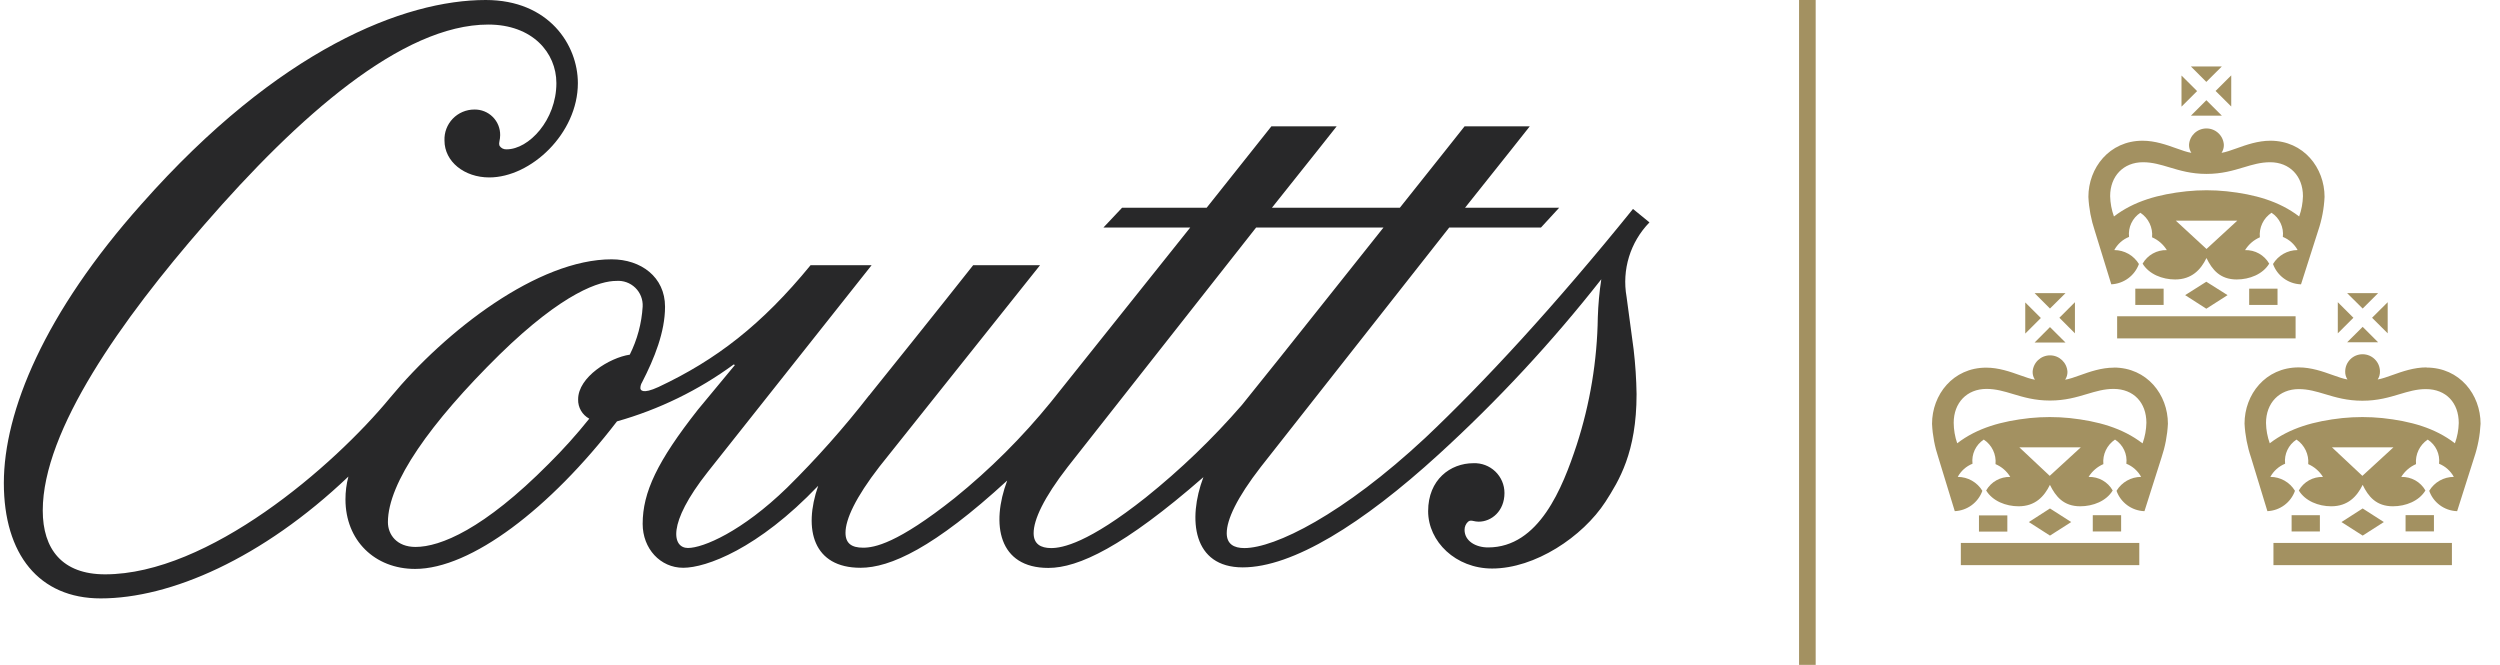 <?xml version="1.0" encoding="UTF-8"?>
<svg xmlns="http://www.w3.org/2000/svg" width="188" height="50" viewBox="0 0 188 50" fill="none">
  <path fill-rule="evenodd" clip-rule="evenodd" d="M38.098 11.23C39.767 11.23 41.84 9.028 41.84 6.255V6.248C41.84 3.96 40.032 1.847 36.721 1.847C30.23 1.847 22.421 8.76 15.357 16.904C9.179 23.991 3.215 32.359 3.215 38.39C3.215 41.298 4.678 43.19 7.899 43.19C15.667 43.19 25.07 35.091 29.35 29.892C33.544 24.831 40.47 19.501 45.993 19.501C48.197 19.501 50.011 20.826 50.011 23.066C50.011 24.961 49.214 26.943 48.286 28.746C48.203 28.878 48.158 29.03 48.156 29.186C48.156 29.321 48.286 29.672 49.521 29.101C53.846 27.07 57.292 24.42 60.956 19.942H65.546L53.229 35.483C50.097 39.446 50.587 41.208 51.733 41.208C52.877 41.208 55.792 39.976 59.19 36.673C61.399 34.493 63.462 32.17 65.367 29.72C65.412 29.72 65.412 29.672 65.412 29.672C70.093 23.86 73.183 19.942 73.183 19.942H78.212L66.138 35.087C64.331 37.423 63.582 39.054 63.582 40.066C63.582 40.876 64.057 41.186 64.903 41.186C65.749 41.186 67.466 40.887 71.787 37.453C74.446 35.303 76.872 32.883 79.028 30.231L89.504 17.113H82.975L84.382 15.62H90.743C93.444 12.234 95.607 9.502 95.607 9.502H100.516C100.516 9.502 98.431 12.145 95.651 15.62H105.271C107.973 12.234 110.135 9.502 110.135 9.502H115.037C115.037 9.502 112.953 12.145 110.173 15.62H117.252L115.879 17.113H108.979L94.81 35.117C92.999 37.453 92.25 39.084 92.25 40.096C92.25 40.906 92.778 41.215 93.575 41.215C95.868 41.215 100.991 38.693 107.176 32.93C111.576 28.776 116.934 22.98 122.801 15.713L124.039 16.724C122.595 18.205 121.955 20.289 122.318 22.323L122.849 26.279C122.98 27.394 123.053 28.515 123.07 29.638C123.07 34.038 121.742 36.151 120.728 37.737C119.01 40.376 115.43 42.753 112.208 42.753C109.473 42.753 107.396 40.73 107.396 38.439C107.396 36.061 109.076 34.833 110.797 34.833C111.409 34.808 112.004 35.032 112.446 35.455C112.887 35.878 113.137 36.462 113.136 37.073C113.136 38.435 112.163 39.23 111.194 39.23C111.043 39.23 110.923 39.204 110.82 39.182C110.655 39.147 110.535 39.121 110.401 39.23C110.229 39.388 110.132 39.612 110.135 39.846C110.135 40.685 110.973 41.167 111.901 41.167C115.74 41.167 117.506 36.677 118.565 33.464C119.572 30.361 120.108 27.125 120.155 23.864C120.186 22.906 120.273 21.95 120.417 21.002C116.713 25.72 112.623 30.124 108.19 34.169C102.454 39.405 97.204 42.667 93.451 42.667C89.699 42.667 89.298 39.054 90.496 35.882C84.49 41.126 81.082 42.708 78.837 42.708C75.095 42.708 74.504 39.439 75.742 36.136C70.227 41.204 66.95 42.697 64.705 42.697C61.176 42.697 60.379 39.834 61.528 36.532C56.989 41.29 53.098 42.697 51.377 42.697C49.656 42.697 48.328 41.26 48.328 39.394C48.328 37.02 49.431 34.688 52.481 30.81L55.265 27.451L55.175 27.406C52.529 29.346 49.556 30.796 46.397 31.687C41.364 38.245 35.408 42.783 31.217 42.783C28.183 42.783 25.979 40.641 25.979 37.558C25.977 36.977 26.051 36.399 26.2 35.837C19.708 42.014 12.812 45 7.574 45C2.938 45 0.289 41.693 0.289 36.322C0.289 30.952 3.331 23.536 10.661 15.325C20.988 3.654 30.435 0 36.527 0C41.29 0 43.456 3.389 43.456 6.252C43.456 10.04 39.924 13.343 36.792 13.343C34.921 13.343 33.425 12.156 33.425 10.57C33.399 9.96 33.624 9.366 34.048 8.926C34.472 8.485 35.058 8.237 35.67 8.237C36.188 8.226 36.688 8.426 37.054 8.791C37.421 9.156 37.622 9.654 37.612 10.17C37.612 10.357 37.586 10.481 37.564 10.585C37.537 10.719 37.516 10.818 37.567 10.969C37.684 11.146 37.887 11.245 38.098 11.23ZM79.05 41.215C78.257 41.215 77.729 40.906 77.729 40.096C77.729 39.084 78.478 37.453 80.288 35.117L94.458 17.113H104.036C102.656 18.846 101.378 20.452 100.209 21.923C97.19 25.719 94.889 28.612 93.395 30.452C91.198 32.984 88.776 35.314 86.159 37.412C81.83 40.842 79.888 41.215 79.05 41.215ZM44.313 31.485C43.363 32.674 42.344 33.807 41.264 34.878C36.369 39.808 33.103 41.13 31.247 41.13C29.833 41.13 29.171 40.2 29.171 39.264C29.171 36.311 32.351 31.799 37.559 26.671C42.423 21.916 45.155 21.125 46.341 21.125C46.871 21.082 47.394 21.27 47.775 21.64C48.156 22.011 48.358 22.528 48.328 23.058C48.252 24.315 47.923 25.544 47.358 26.671C45.862 26.891 43.475 28.343 43.475 30.03C43.456 30.634 43.781 31.197 44.313 31.485Z" fill="#282829"></path>
  <path d="M136.539 0H135.289V50H136.539V0Z" fill="#A39161"></path>
  <path fill-rule="evenodd" clip-rule="evenodd" d="M167.079 5H164.757L165.915 6.159L167.079 5ZM164.049 8.02L165.223 6.85L164.049 5.679V8.02ZM162.705 22.932H160.575V21.71H162.705V22.932ZM172.629 25.45V23.781H159.209V25.45H172.629ZM179.91 28.203C180.648 27.94 181.523 27.628 182.469 27.628L182.465 27.64C184.977 27.64 186.539 29.681 186.539 31.867C186.495 32.736 186.333 33.594 186.054 34.418L184.777 38.439H184.747C183.808 38.398 182.989 37.793 182.677 36.91C183.065 36.261 183.769 35.862 184.528 35.862C184.283 35.414 183.89 35.065 183.417 34.872C183.503 34.154 183.173 33.45 182.565 33.056C181.955 33.464 181.618 34.172 181.684 34.902C181.224 35.102 180.837 35.439 180.573 35.865C181.322 35.841 182.023 36.233 182.392 36.884C181.91 37.678 180.914 38.073 179.947 38.073C178.692 38.073 178.095 37.339 177.673 36.46C177.244 37.335 176.563 38.073 175.307 38.073C174.352 38.073 173.352 37.678 172.87 36.884C173.238 36.233 173.939 35.84 174.689 35.865C174.424 35.44 174.037 35.103 173.578 34.902C173.642 34.173 173.304 33.467 172.697 33.056C172.088 33.45 171.757 34.154 171.84 34.872C171.368 35.065 170.975 35.414 170.73 35.862C171.489 35.863 172.192 36.261 172.582 36.91C172.267 37.793 171.447 38.398 170.508 38.439L169.278 34.407C168.998 33.583 168.834 32.725 168.789 31.856C168.789 29.67 170.355 27.628 172.863 27.628C173.805 27.628 174.678 27.939 175.415 28.202C175.834 28.351 176.21 28.485 176.529 28.537C176.413 28.36 176.354 28.153 176.359 27.942C176.359 27.223 176.944 26.639 177.665 26.639C178.388 26.639 178.973 27.223 178.973 27.942C178.977 28.153 178.917 28.36 178.803 28.537C179.12 28.485 179.493 28.352 179.91 28.203ZM175.363 33.639H179.988L177.652 35.784L175.363 33.639ZM179.158 31.439C181.277 31.668 183.109 32.177 184.609 33.336C184.789 32.846 184.887 32.33 184.898 31.808C184.898 30.305 183.958 29.26 182.424 29.26C181.722 29.26 181.108 29.445 180.443 29.644C179.659 29.879 178.805 30.135 177.652 30.135C176.498 30.135 175.644 29.879 174.86 29.644C174.194 29.445 173.579 29.26 172.874 29.26C171.4 29.26 170.404 30.305 170.404 31.808C170.414 32.329 170.509 32.845 170.685 33.336C172.193 32.177 174.04 31.668 176.144 31.439C177.147 31.338 178.157 31.338 179.158 31.439ZM158.769 21.381C159.707 21.336 160.527 20.734 160.847 19.853C160.453 19.206 159.753 18.809 158.994 18.805C159.237 18.355 159.63 18.004 160.105 17.815C160.022 17.098 160.352 16.395 160.957 15.999C161.569 16.405 161.907 17.115 161.835 17.845C162.295 18.044 162.684 18.381 162.945 18.808C162.197 18.785 161.495 19.177 161.124 19.827C161.609 20.621 162.605 21.016 163.568 21.016C164.819 21.016 165.504 20.278 165.927 19.403C166.353 20.281 166.949 21.016 168.2 21.016C169.167 21.016 170.163 20.621 170.644 19.827C170.275 19.179 169.578 18.787 168.83 18.808C169.092 18.38 169.48 18.044 169.942 17.845C169.869 17.115 170.207 16.405 170.819 15.999C171.425 16.393 171.755 17.097 171.67 17.815C172.144 18.008 172.537 18.357 172.782 18.805C172.023 18.807 171.32 19.204 170.93 19.853C171.247 20.734 172.065 21.338 173.004 21.381H173.037L174.322 17.357C174.603 16.534 174.767 15.675 174.807 14.806C174.807 12.624 173.24 10.582 170.734 10.582C169.794 10.582 168.924 10.893 168.188 11.156C167.764 11.307 167.384 11.443 167.06 11.494C167.177 11.317 167.238 11.108 167.234 10.896C167.197 10.202 166.622 9.659 165.925 9.659C165.228 9.659 164.653 10.202 164.615 10.896C164.613 11.108 164.673 11.317 164.79 11.494C164.468 11.443 164.09 11.308 163.667 11.157C162.932 10.894 162.06 10.582 161.12 10.582C158.624 10.582 157.047 12.624 157.047 14.806C157.089 15.674 157.252 16.533 157.528 17.357L158.769 21.381ZM163.619 16.593L165.93 18.723L168.245 16.593H163.619ZM161.153 12.2C161.859 12.2 162.475 12.385 163.142 12.585C163.925 12.821 164.779 13.078 165.93 13.078C167.082 13.078 167.934 12.822 168.719 12.586C169.385 12.385 170.003 12.2 170.712 12.2C172.193 12.2 173.182 13.248 173.182 14.751C173.169 15.272 173.073 15.788 172.897 16.279C171.389 15.123 169.545 14.61 167.445 14.385C166.44 14.281 165.428 14.281 164.423 14.385C162.324 14.61 160.472 15.123 158.968 16.279C158.792 15.788 158.695 15.272 158.683 14.751C158.683 13.248 159.679 12.2 161.153 12.2ZM178.38 23.896L179.554 22.726V25.066L178.38 23.896ZM180.899 39.96H183.032V38.738H180.899V39.96ZM164.323 22.194L165.915 21.186L167.512 22.194L165.915 23.216L164.323 22.194ZM178.833 22.046H176.507L177.673 23.202L178.833 22.046ZM178.833 25.738H176.507L177.673 24.579L178.833 25.738ZM167.789 5.668L166.612 6.839L167.789 8.009V5.668ZM176.977 23.896L175.803 25.066V22.726L176.977 23.896ZM164.76 8.696H167.082L165.919 7.536L164.76 8.696ZM184.384 40.828V42.5H170.963V40.828H184.384ZM158.965 27.647C158.02 27.647 157.148 27.958 156.41 28.221C155.993 28.37 155.618 28.503 155.299 28.555C155.415 28.379 155.477 28.172 155.473 27.961C155.435 27.267 154.86 26.723 154.164 26.723C153.467 26.723 152.892 27.267 152.854 27.961C152.849 28.172 152.91 28.38 153.029 28.555C152.709 28.503 152.333 28.369 151.913 28.22C151.175 27.957 150.302 27.647 149.363 27.647C146.859 27.647 145.289 29.689 145.289 31.874C145.33 32.743 145.493 33.601 145.77 34.425L146.999 38.439C147.938 38.396 148.758 37.792 149.074 36.91C148.683 36.262 147.98 35.864 147.222 35.862C147.465 35.413 147.858 35.063 148.333 34.872C148.247 34.155 148.575 33.452 149.18 33.056C149.794 33.462 150.132 34.172 150.063 34.902C150.525 35.099 150.914 35.436 151.173 35.865C150.425 35.842 149.727 36.235 149.359 36.884C149.84 37.678 150.84 38.073 151.799 38.073C153.05 38.073 153.728 37.335 154.154 36.46C154.588 37.339 155.18 38.073 156.432 38.073C157.402 38.073 158.398 37.678 158.875 36.884C158.509 36.233 157.809 35.84 157.062 35.865C157.324 35.439 157.712 35.102 158.173 34.902C158.104 34.173 158.44 33.465 159.05 33.056C159.659 33.449 159.99 34.154 159.902 34.872C160.375 35.065 160.768 35.414 161.013 35.862C160.254 35.864 159.552 36.262 159.162 36.91C159.477 37.793 160.297 38.397 161.235 38.439H161.264L162.542 34.418C162.82 33.594 162.984 32.736 163.027 31.867C163.027 29.681 161.46 27.64 158.954 27.64L158.965 27.647ZM151.854 33.639L154.139 35.784L156.477 33.639H151.854ZM161.109 33.336C159.602 32.177 157.754 31.668 155.65 31.439C154.649 31.338 153.64 31.338 152.639 31.439C150.533 31.668 148.684 32.177 147.182 33.336C147.01 32.84 146.922 32.318 146.918 31.793C146.918 30.291 147.907 29.246 149.388 29.246C150.094 29.246 150.71 29.43 151.375 29.63C152.158 29.865 153.009 30.121 154.158 30.121C155.308 30.121 156.164 29.864 156.95 29.629C157.617 29.43 158.233 29.246 158.935 29.246C160.464 29.246 161.409 30.291 161.409 31.793C161.398 32.314 161.303 32.831 161.128 33.322L161.109 33.336ZM159.509 39.967H157.377V38.745H159.509V39.967ZM177.673 38.236L176.078 39.258L177.673 40.277L179.265 39.258L177.673 38.236ZM152.569 39.258L154.158 38.236L155.754 39.258L154.158 40.277L152.569 39.258ZM172.329 39.967H174.455V38.745H172.329V39.967ZM155.324 25.757H153.003L154.158 24.597L155.324 25.757ZM169.138 22.932H171.27V21.71H169.138V22.932ZM153.003 22.046H155.324L154.158 23.202L153.003 22.046ZM156.035 22.726L154.865 23.896L156.035 25.066V22.726ZM160.875 42.5H147.455V40.828H160.875V42.5ZM148.818 39.978H150.952V38.756H148.818V39.978ZM152.299 25.085V22.744L153.473 23.914L152.299 25.085Z" fill="#A39161"></path>
</svg>
